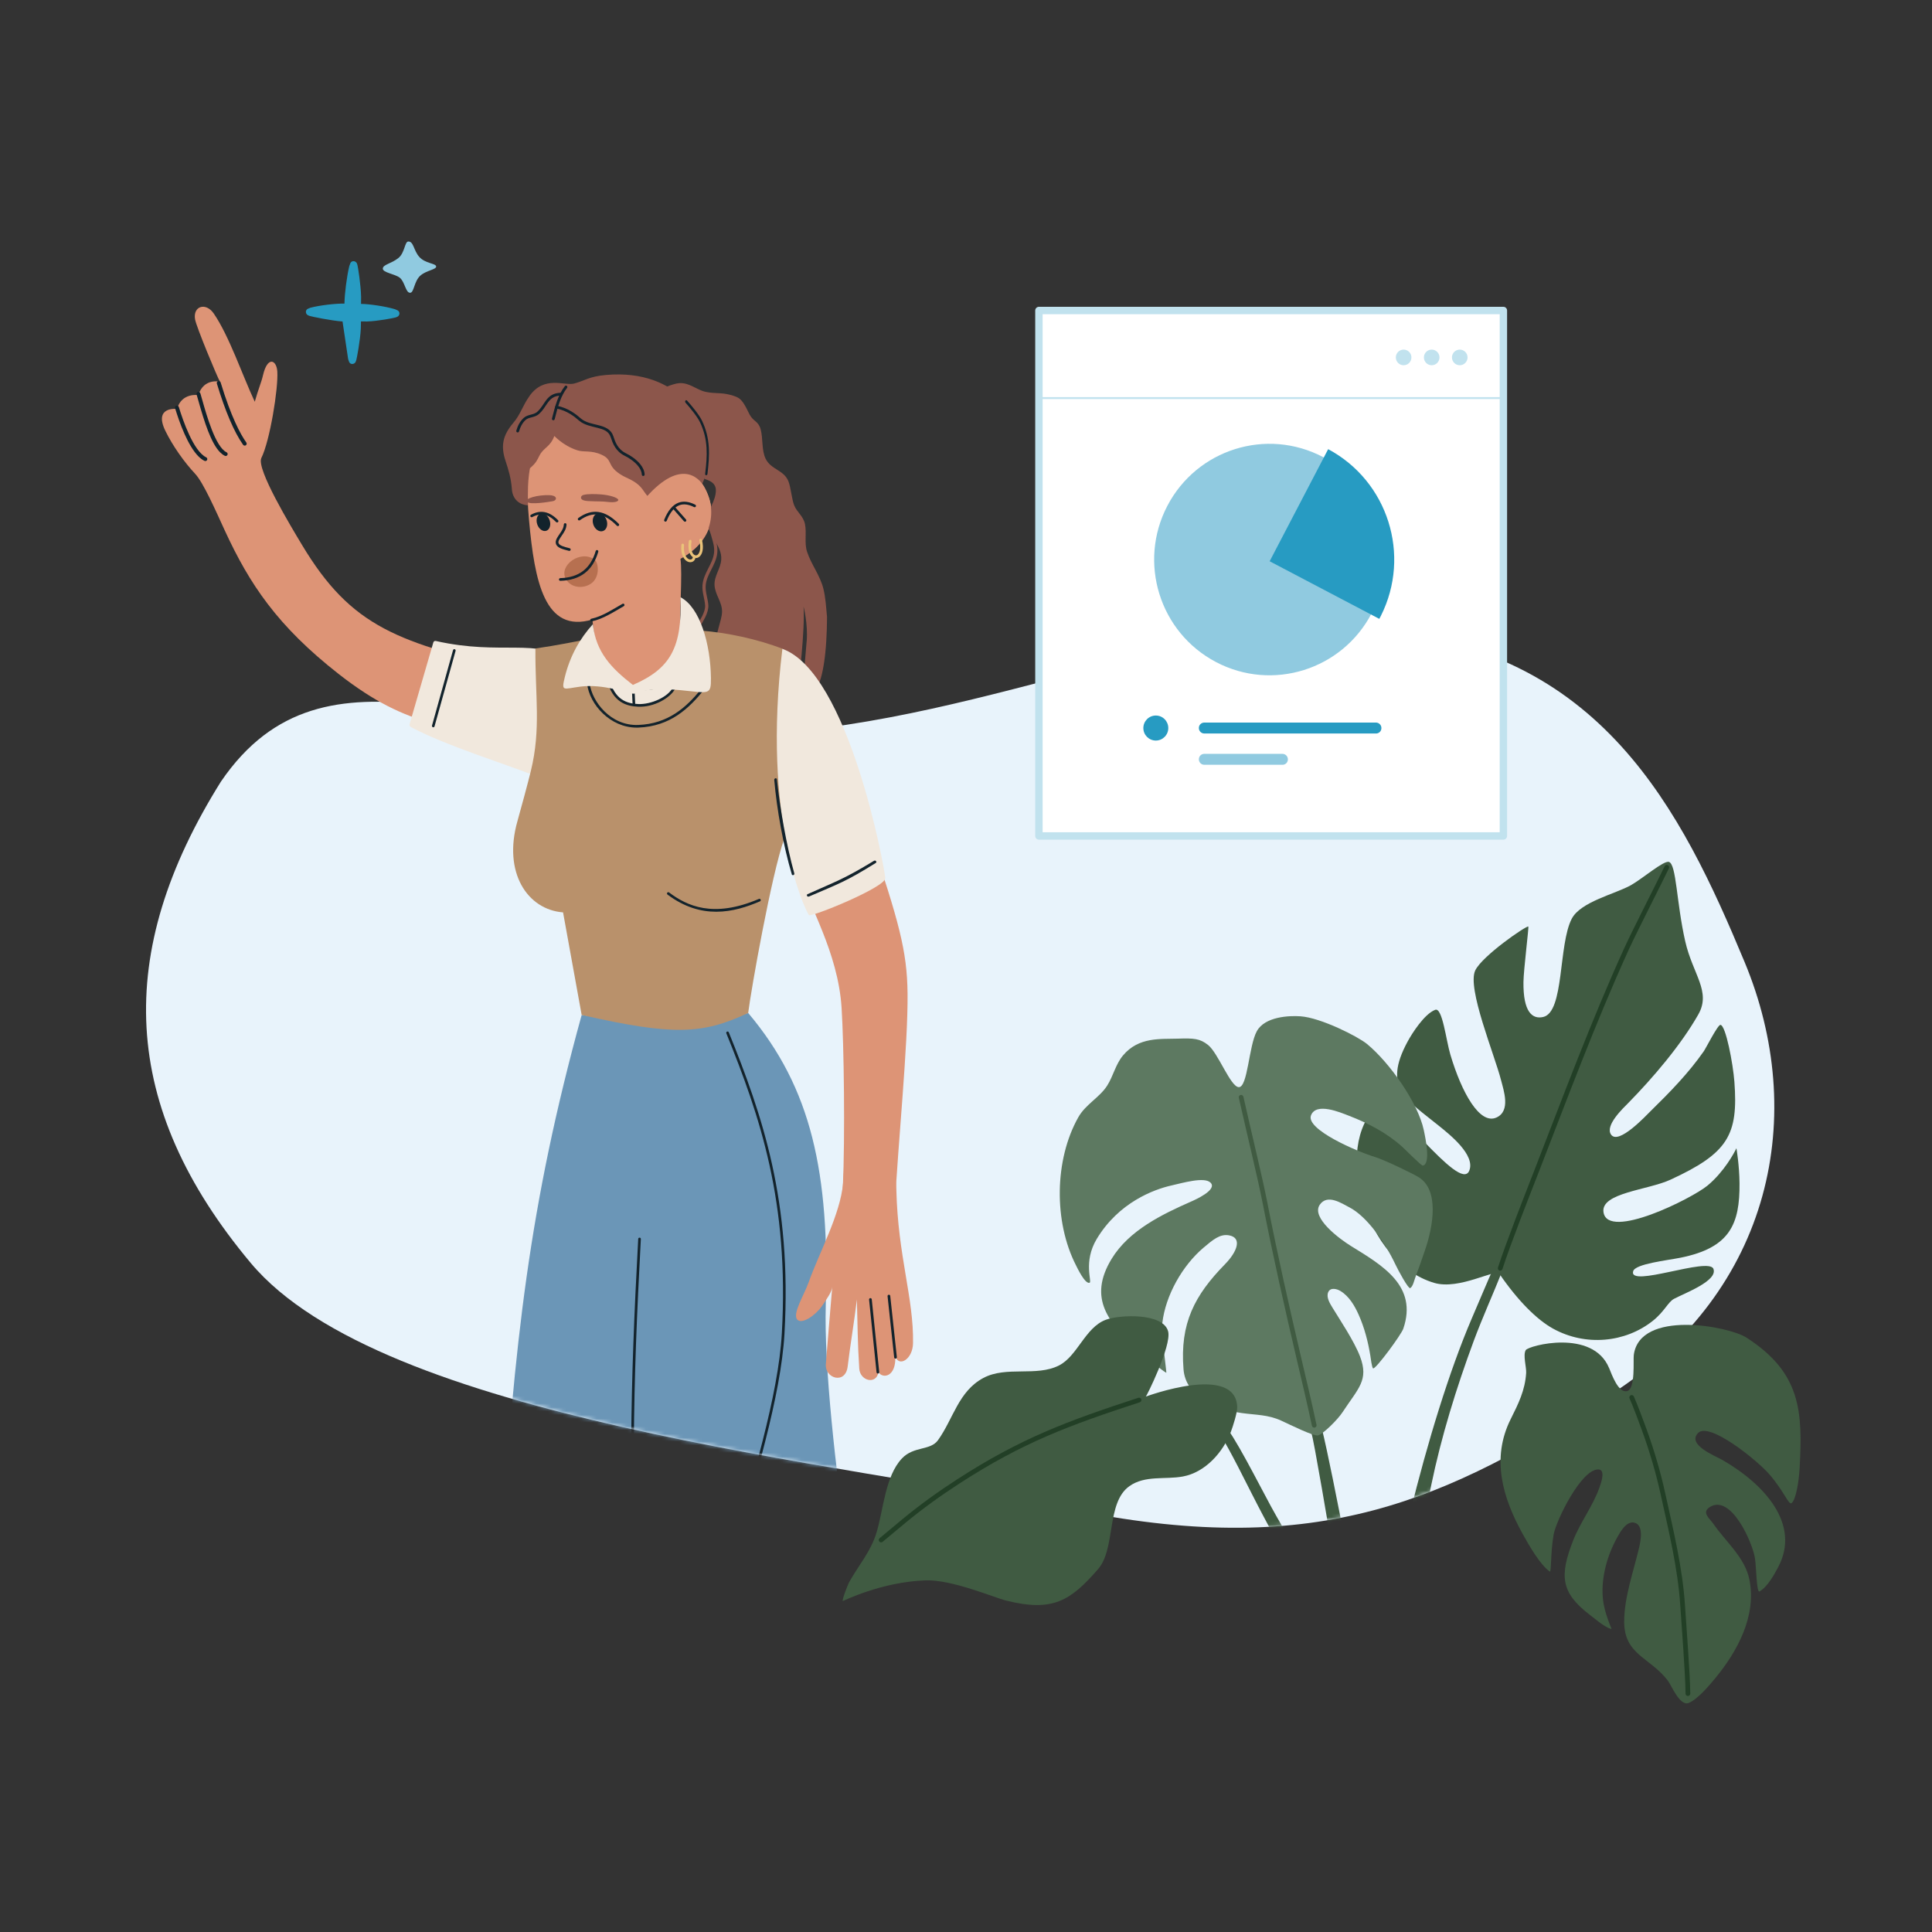 <svg width="510" height="510" viewBox="0 0 510 510" fill="none" xmlns="http://www.w3.org/2000/svg">
<rect x="0" y="0" width="510" height="510" fill="#333333" stroke="none"/>
<path d="M425.057 368.187C381.901 396.025 348.283 411.49 284.623 398.806C220.958 385.886 100.74 374.704 66.178 333.384C31.611 292.065 30.043 251.51 58.325 206.314C86.082 165.627 130.263 196.822 186.68 194.348C255.761 193.772 302.468 163.781 362.667 166.586C422.559 170.642 443.942 214.082 460.55 253.999C477.158 293.916 468.223 340.586 425.062 368.187H425.057Z" fill="#E8F3FB"/>
<g clip-path="url(#clip0_668_128239)">
<path d="M274.25 81.967H396.857V220.67H274.25V81.967Z" fill="white"/>
<path d="M396.857 221.65H274.25C273.711 221.65 273.273 221.211 273.273 220.67V81.967C273.273 81.426 273.711 80.987 274.25 80.987H396.857C397.396 80.987 397.833 81.426 397.833 81.967V220.67C397.833 221.211 397.396 221.65 396.857 221.65ZM275.226 219.691H395.881V82.946H275.226V219.691Z" fill="#C1E2EE"/>
<path d="M305.108 195.487C306.928 195.487 308.4 194.01 308.4 192.184C308.4 190.359 306.928 188.882 305.108 188.882C303.288 188.882 301.816 190.359 301.816 192.184C301.816 194.01 303.288 195.487 305.108 195.487Z" fill="#279BC2"/>
<path d="M363.216 190.739C364.012 190.739 364.657 191.386 364.657 192.185C364.657 192.984 364.075 193.564 363.333 193.627H317.91C317.113 193.627 316.469 192.984 316.469 192.185C316.469 191.386 317.051 190.806 317.792 190.743H363.216V190.739Z" fill="#279BC2"/>
<path d="M338.53 198.998C339.327 198.998 339.971 199.644 339.971 200.443C339.971 201.242 339.389 201.822 338.647 201.885H317.91C317.113 201.889 316.469 201.242 316.469 200.443C316.469 199.644 317.051 199.064 317.792 199.001H338.53V198.998Z" fill="#90CAE0"/>
<path d="M320.996 174.77C335.892 182.598 354.291 176.827 362.089 161.881C369.89 146.935 364.139 128.474 349.242 120.647C334.346 112.819 315.947 118.59 308.149 133.536C300.348 148.482 306.099 166.943 320.996 174.766V174.77Z" fill="#90CAE0"/>
<path d="M350.603 118.57C366.39 127.009 372.555 146.555 364.527 162.551L364.277 163.033C364.223 163.146 364.16 163.256 364.102 163.366L335.156 148.157L350.599 118.57H350.603Z" fill="#279BC2"/>
<path fill-rule="evenodd" clip-rule="evenodd" d="M385.339 96.415C386.475 96.415 387.397 95.491 387.397 94.351C387.397 93.211 386.475 92.286 385.339 92.286C384.203 92.286 383.281 93.211 383.281 94.351C383.281 95.491 384.203 96.415 385.339 96.415Z" fill="#C1E2EE"/>
<path fill-rule="evenodd" clip-rule="evenodd" d="M377.933 96.415C379.069 96.415 379.991 95.491 379.991 94.351C379.991 93.211 379.069 92.286 377.933 92.286C376.797 92.286 375.875 93.211 375.875 94.351C375.875 95.491 376.797 96.415 377.933 96.415Z" fill="#C1E2EE"/>
<path fill-rule="evenodd" clip-rule="evenodd" d="M370.523 96.415C371.659 96.415 372.58 95.491 372.58 94.351C372.58 93.211 371.659 92.286 370.523 92.286C369.386 92.286 368.465 93.211 368.465 94.351C368.465 95.491 369.386 96.415 370.523 96.415Z" fill="#C1E2EE"/>
<path d="M396.775 104.831V105.34H273.84V104.831" fill="#C1E2EE"/>
</g>
<mask id="mask0_668_128239" style="mask-type:luminance" maskUnits="userSpaceOnUse" x="34" y="60" width="435" height="344">
<path d="M425.054 368.187C381.897 396.024 348.28 411.49 284.62 398.806C220.955 385.886 100.736 374.703 66.174 333.384C31.608 292.064 30.04 251.51 58.321 206.314C72.304 185.819 9.862 108.11 46.799 77.897C83.184 48.138 218.844 65.728 246.837 64.501C315.919 63.925 302.465 163.785 362.664 166.59C422.556 170.647 443.938 214.086 460.546 254.003C477.154 293.92 468.22 340.59 425.059 368.191H425.054V368.187Z" fill="white"/>
</mask>
<g mask="url(#mask0_668_128239)">
<path fill-rule="evenodd" clip-rule="evenodd" d="M153.546 267.929C139.63 318.391 135.79 354.573 132.14 410.559C131.385 422.129 106.569 538.234 106.938 595.902C106.942 596.771 156.436 593.395 156.611 591.723C160.979 549.506 162.901 508.744 163.08 452.875C163.099 447.733 165.947 440.262 168.973 433.188C174.182 486.096 176.028 540.269 175.901 595.666C175.901 597.045 225.857 593.956 226.254 590.585C231.444 546.541 234.825 505.424 230.773 457.092C230.348 452.011 217.017 377.013 217.985 344.467C219.024 309.613 214.245 287.229 197.505 267.405C181.511 271.731 179.358 271.244 153.546 267.929Z" fill="#6B96B7"/>
<path fill-rule="evenodd" clip-rule="evenodd" d="M156.365 163.54C143.808 167.256 141.112 153.567 139.648 137.261C138.302 122.287 139.931 115.675 150.235 113.687C153.333 113.088 162.012 119.486 164.893 122.452C167.297 124.936 169.705 125.332 169.894 128.359C177.001 117.772 182.833 123.67 185.817 128.581C189.798 135.131 187.999 143.088 179.603 147.385C180.245 151.276 179.234 163.431 179.603 167.865C180.618 180.261 171.292 180.667 160.728 183.586C157.295 179.652 158.032 174.439 156.705 166.416L156.369 163.535L156.365 163.54Z" fill="#DD9476"/>
<path fill-rule="evenodd" clip-rule="evenodd" d="M160.128 137.308C160.553 138.573 160.118 139.867 159.15 140.188C158.182 140.51 157.054 139.745 156.624 138.474C156.199 137.209 156.633 135.915 157.601 135.594C158.565 135.273 159.698 136.038 160.128 137.308Z" fill="#13232C"/>
<path fill-rule="evenodd" clip-rule="evenodd" d="M145.085 137.313C145.501 138.555 145.113 139.811 144.211 140.113C143.309 140.415 142.237 139.65 141.817 138.408C141.397 137.166 141.789 135.91 142.691 135.608C143.593 135.306 144.665 136.071 145.085 137.313Z" fill="#13232C"/>
<path d="M150.281 145.421C150.252 145.421 150.219 145.421 150.191 145.411L149.941 145.345C148.529 144.981 147.197 144.632 146.801 143.692C146.597 143.215 146.678 142.653 147.041 142.021C147.277 141.605 147.523 141.246 147.764 140.897C148.312 140.099 148.784 139.404 148.836 138.441C148.845 138.248 149.015 138.092 149.209 138.106C149.402 138.115 149.554 138.285 149.544 138.479C149.483 139.641 148.935 140.443 148.349 141.298C148.123 141.633 147.882 141.983 147.66 142.37C147.41 142.804 147.344 143.149 147.457 143.414C147.721 144.032 148.996 144.363 150.125 144.656L150.375 144.722C150.569 144.774 150.677 144.967 150.63 145.156C150.592 145.317 150.446 145.421 150.29 145.421H150.281Z" fill="#13232C"/>
<path fill-rule="evenodd" clip-rule="evenodd" d="M149.352 152.806C150.678 155.238 153.937 155.483 156.01 154.062C158.395 152.433 158.069 148.603 156.964 147.758C153.328 144.972 147.406 149.245 149.352 152.806Z" fill="#B77050"/>
<path d="M147.909 153.321C147.72 153.321 147.56 153.17 147.555 152.976C147.55 152.783 147.706 152.617 147.9 152.613C152.83 152.457 155.885 150.114 157.25 145.454C157.306 145.265 157.5 145.156 157.689 145.213C157.878 145.269 157.986 145.463 157.93 145.652C156.47 150.643 153.198 153.156 147.923 153.321H147.914H147.909Z" fill="#13232C"/>
<path d="M163.092 138.88C163.002 138.88 162.912 138.847 162.842 138.777C159.456 135.362 156.448 134.914 153.09 137.313C152.93 137.426 152.708 137.393 152.594 137.232C152.481 137.072 152.514 136.85 152.675 136.737C156.32 134.13 159.711 134.621 163.342 138.281C163.484 138.418 163.479 138.644 163.342 138.781C163.271 138.852 163.182 138.885 163.092 138.885V138.88Z" fill="#13232C"/>
<path d="M146.8 137.809C144.769 135.702 142.71 135.273 140.514 136.496C140.344 136.59 140.127 136.529 140.033 136.359C139.938 136.189 140 135.972 140.17 135.877C142.653 134.494 145.057 134.98 147.31 137.317C147.447 137.459 147.442 137.681 147.3 137.818C147.229 137.884 147.144 137.917 147.055 137.917C146.96 137.917 146.87 137.879 146.8 137.809Z" fill="#13232C"/>
<path d="M164.684 160.003C162.105 161.476 159.111 163.445 156.226 164.017C155.962 164.069 155.844 163.918 155.834 163.715C155.825 163.512 155.834 163.384 156.151 163.318C158.913 162.747 161.817 160.82 164.315 159.398C164.457 159.313 164.698 159.342 164.792 159.512C164.887 159.682 164.854 159.828 164.731 159.965C164.717 159.984 164.698 159.993 164.684 160.003Z" fill="#13232C"/>
<path fill-rule="evenodd" clip-rule="evenodd" d="M212.938 169.254C212.021 180.922 211.8 180.672 211.8 180.672C211.8 180.672 211.644 185.814 214.529 183.165C217.414 180.516 218.269 171.468 218.316 162.883C218.316 162.765 218.293 162.647 218.283 162.529C218.061 160.168 217.929 157.745 217.362 155.441C216.484 151.876 214.165 149.066 213.046 145.652C212.272 143.291 212.985 140.769 212.494 138.356C212.05 136.189 210.378 135.254 209.627 133.355C209.023 131.82 208.749 128.633 208.135 127.079C206.931 124.024 203.559 124.01 202.133 121.148C200.99 118.853 201.463 115.746 200.783 113.295C200.192 111.151 198.842 111.25 197.911 109.489C197.222 108.181 196.674 106.793 195.65 105.645C194.913 104.824 193.798 104.507 192.75 104.229C190.228 103.558 188.826 103.974 186.323 103.449C183.759 102.906 182.054 100.947 179.259 101.145C177.464 101.268 173.975 102.93 172.336 103.586C174.088 104.266 175.018 104.786 176.218 105.47C181.332 108.403 185.218 113.55 186.479 119.392C186.814 120.95 185.851 125.696 185.96 126.362C185.997 126.602 188.92 126.895 188.972 129.332C189.038 132.382 186.536 134.71 186.715 137.761C186.932 141.52 190.62 143.947 190.389 147.711C190.243 150.091 188.505 152.013 188.618 154.44C188.736 156.999 190.705 159.002 190.601 161.585C190.507 163.865 188.774 167.643 189.161 169.31C189.194 169.452 209.632 181.295 210.402 181.309C210.888 181.319 212.546 165.608 212.116 160.111C212.116 160.111 213.311 164.621 212.947 169.249H212.938V169.254Z" fill="#8C564B"/>
<path fill-rule="evenodd" clip-rule="evenodd" d="M193.166 125.786C193.147 125.554 192.939 125.379 192.703 125.398C192.472 125.417 192.297 125.625 192.316 125.861C192.514 128.161 191.711 129.596 191.197 130.243C188.59 133.516 187.438 134.659 187.197 137.497C187.06 139.083 187.476 140.509 187.886 141.921C188.269 143.225 188.651 144.523 188.491 145.949C188.321 147.442 187.617 148.764 186.942 150.091C186.219 151.517 185.525 152.953 185.431 154.577C185.322 156.362 186.021 158.057 186.134 159.823C186.191 160.678 185.846 161.66 185.355 162.652C184.571 164.229 182.852 166.864 182.069 167.974C181.936 168.168 181.979 168.432 182.172 168.569C182.366 168.701 182.631 168.659 182.767 168.465C183.57 167.327 185.317 164.649 186.12 163.03C186.682 161.887 187.046 160.749 186.984 159.767C186.876 158.038 186.177 156.376 186.281 154.629C186.371 153.127 187.032 151.805 187.702 150.483C188.42 149.066 189.152 147.649 189.336 146.053C189.511 144.509 189.119 143.107 188.703 141.69C188.321 140.377 187.919 139.055 188.047 137.577C188.274 134.909 189.407 133.865 191.862 130.786C192.453 130.045 193.392 128.421 193.166 125.795V125.786Z" fill="#8C564B"/>
<path fill-rule="evenodd" clip-rule="evenodd" d="M139.776 104.526C143.7 99.034 149.036 101.905 151.548 101.249C154.325 100.521 155.468 99.374 159.973 98.982C179.645 97.277 186.545 111.604 187.319 118.504C188.386 128.033 176.307 141.803 176.987 136.245C177.346 133.317 172.232 131.65 172.128 131.641C170.678 131.485 170.111 129.336 168.553 128.005C166.725 126.446 165.309 126.267 163.538 125.068C160.214 122.824 161.777 121.403 158.839 120.053C156.03 118.763 154.202 119.472 152.327 118.844C148.422 117.531 146.354 115.009 146.316 115.104C145.291 117.979 143.483 118.145 142.434 120.213C141.731 121.606 141.466 122.239 139.908 123.589C139.875 123.618 139.44 126.102 139.384 128.453C139.313 131.372 139.388 133.407 139.355 133.407C137.306 133.256 135.318 131.995 135.12 129.105C134.917 126.182 134.142 123.769 133.438 121.634C132.14 117.687 132.697 114.924 135.516 111.609C137.429 109.361 137.91 107.156 139.79 104.526H139.776Z" fill="#8C564B"/>
<path fill-rule="evenodd" clip-rule="evenodd" d="M181.359 105.735C181.227 105.589 181.033 105.612 180.925 105.768C180.816 105.924 180.849 106.169 180.977 106.316C182.223 107.714 184.093 110.004 184.802 111.496C186.974 116.077 186.728 120.308 186.148 125.03C186.119 125.252 186.185 125.417 186.379 125.446C186.577 125.474 186.724 125.337 186.752 125.115C187.333 120.152 187.593 115.77 185.274 110.981C184.542 109.466 182.629 107.156 181.354 105.73L181.359 105.735Z" fill="#13232C"/>
<path fill-rule="evenodd" clip-rule="evenodd" d="M136.294 113.687C136.242 113.885 136.355 114.088 136.554 114.14C136.752 114.192 136.955 114.079 137.007 113.881C137.309 112.771 137.876 111.652 138.735 110.868C139.184 110.457 139.765 110.32 140.341 110.164C141.03 109.98 141.724 109.782 142.286 109.281C143.212 108.455 143.788 107.487 144.383 106.613C145.195 105.433 146.05 104.446 148.142 104.422C148.345 104.417 148.505 104.252 148.505 104.049C148.501 103.841 148.335 103.681 148.132 103.681C146.107 103.704 145.072 104.502 144.237 105.56C143.476 106.528 142.905 107.742 141.795 108.729C141.318 109.149 140.728 109.295 140.147 109.451C139.453 109.635 138.773 109.829 138.235 110.325C137.276 111.208 136.629 112.45 136.294 113.692V113.687Z" fill="#13232C"/>
<path fill-rule="evenodd" clip-rule="evenodd" d="M146.967 107.105C146.769 107.067 146.575 107.199 146.538 107.402C146.5 107.6 146.632 107.794 146.83 107.832C149.739 108.375 151.737 110.061 152.837 111.015C154.202 112.2 156.091 112.521 157.791 112.955C159.311 113.343 160.676 113.815 161.191 115.35C161.734 116.983 162.447 119.104 164.931 120.332C166.144 120.931 167.509 121.866 168.42 122.985C168.997 123.694 169.393 124.473 169.422 125.295C169.431 125.498 169.601 125.658 169.804 125.649C170.012 125.644 170.168 125.469 170.163 125.266C170.13 124.293 169.681 123.358 168.997 122.518C168.019 121.318 166.565 120.313 165.261 119.67C163.004 118.556 162.39 116.606 161.894 115.118C161.295 113.324 159.755 112.696 157.98 112.242C156.388 111.836 154.603 111.572 153.324 110.462C152.162 109.452 150.046 107.685 146.972 107.109H146.967V107.105Z" fill="#13232C"/>
<path fill-rule="evenodd" clip-rule="evenodd" d="M145.975 110.93C146.173 110.977 146.376 110.859 146.423 110.66C147.255 107.322 148.029 104.498 149.691 102.392C149.819 102.231 149.79 102 149.63 101.872C149.469 101.745 149.238 101.773 149.11 101.934C147.392 104.111 146.565 107.024 145.706 110.481C145.658 110.679 145.777 110.882 145.975 110.93Z" fill="#13232C"/>
<path fill-rule="evenodd" clip-rule="evenodd" d="M169.879 132.066C179.158 121.035 184.343 125.639 186.001 128.676C189.674 135.405 187.616 143.428 179.219 147.725L169.879 132.066Z" fill="#DD9476"/>
<path d="M175.66 137.7C175.618 137.7 175.57 137.695 175.528 137.676C175.344 137.605 175.259 137.398 175.33 137.218C176.298 134.8 177.563 133.28 179.093 132.704C180.387 132.217 181.879 132.392 183.527 133.223C183.702 133.313 183.773 133.525 183.683 133.7C183.593 133.875 183.381 133.946 183.206 133.856C181.742 133.119 180.444 132.954 179.343 133.37C178.007 133.875 176.878 135.258 175.991 137.483C175.934 137.62 175.802 137.705 175.66 137.705V137.7Z" fill="#13232C"/>
<path d="M180.819 137.723C180.725 137.723 180.625 137.686 180.555 137.605L177.622 134.267C177.495 134.12 177.509 133.894 177.655 133.766C177.802 133.639 178.028 133.653 178.156 133.799L181.088 137.138C181.216 137.284 181.202 137.511 181.055 137.638C180.989 137.7 180.909 137.728 180.824 137.728H180.819V137.723Z" fill="#13232C"/>
<path d="M182.234 148.414C181.894 148.414 181.535 148.296 181.209 148.07C180.723 147.73 179.618 146.639 179.863 143.829C179.877 143.635 180.052 143.489 180.246 143.508C180.439 143.522 180.586 143.697 180.567 143.89C180.345 146.403 181.308 147.281 181.61 147.489C181.927 147.706 182.267 147.767 182.522 147.645C182.73 147.545 182.857 147.342 182.89 147.059C182.744 146.96 182.602 146.842 182.479 146.695C182.012 146.148 181.521 145.029 181.837 142.809C181.865 142.615 182.045 142.479 182.239 142.507C182.432 142.535 182.569 142.715 182.541 142.908C182.243 144.972 182.711 145.879 183.018 146.233C183.225 146.474 183.466 146.606 183.726 146.606H183.731C183.934 146.606 184.151 146.478 184.335 146.247C184.6 145.921 185.147 144.915 184.614 142.649C184.571 142.46 184.689 142.271 184.878 142.224C185.067 142.181 185.256 142.299 185.303 142.488C185.889 144.962 185.294 146.185 184.888 146.691C184.567 147.092 184.137 147.314 183.717 147.314C183.665 147.314 183.617 147.314 183.565 147.305C183.466 147.753 183.207 148.103 182.824 148.282C182.64 148.367 182.442 148.41 182.234 148.41V148.414Z" fill="#EAC379"/>
<path fill-rule="evenodd" clip-rule="evenodd" d="M153.978 130.659C153.298 130.862 153.02 131.703 154.002 132.057C155.192 132.486 158.077 132.213 160.382 132.496C162.573 132.765 163.276 132.274 163.21 131.943C163.092 131.353 160.868 130.668 158.592 130.508C157.251 130.413 155.116 130.324 153.978 130.659Z" fill="#8C564B"/>
<path fill-rule="evenodd" clip-rule="evenodd" d="M139.174 132.515C140.024 133.285 144.822 132.501 145.865 132.312C146.597 132.18 146.89 131.75 146.692 131.33C146.498 130.928 145.766 130.744 145.067 130.711C142.054 130.574 138.168 131.604 139.174 132.52V132.515Z" fill="#8C564B"/>
<path fill-rule="evenodd" clip-rule="evenodd" d="M58.028 100.682C57.358 99.525 51.833 86.313 51.488 84.282C50.898 80.797 54.326 79.711 56.423 82.757C60.507 88.697 64.025 99.166 67.255 106.051C68.176 102.736 68.974 101.003 69.413 99.105C70.608 93.911 72.998 94.983 73.201 98.043C73.498 102.524 71.246 116.37 68.993 120.898C67.581 123.741 76.818 139.003 79.68 143.777C92.831 165.712 105.09 169.702 137.546 177.159C137.546 177.159 138.811 176.158 138.755 176.266C139.765 190.178 139.973 183.42 140.88 197.587C118.326 190.976 108.57 192.907 89.455 177.961C73.196 165.249 65.829 154.128 59.308 139.971C56.961 134.871 53.698 127.401 51.512 125.068C48.622 121.989 45.552 117.645 43.644 113.716C40.466 107.171 46.742 107.945 46.742 107.945C47.937 103.582 52.357 104.295 52.357 104.295C53.835 99.606 58.137 100.857 58.038 100.687H58.028V100.682Z" fill="#DD9476"/>
<path fill-rule="evenodd" clip-rule="evenodd" d="M141.635 204.958C159.163 212.018 161.874 181.919 150.933 174.51C141.616 168.201 132.511 173.14 115.039 169.202C114.756 169.136 114.468 169.306 114.387 169.584L108.13 191.127C108.045 191.443 108.182 191.779 108.47 191.93C117.844 196.907 133.423 201.643 141.639 204.954L141.635 204.958Z" fill="#F1E8DD"/>
<path d="M114.32 191.991C114.132 191.944 113.985 191.75 114.032 191.561L119.59 171.629C119.633 171.44 119.822 171.327 120.011 171.374C120.2 171.416 120.313 171.605 120.266 171.794L114.708 191.727C114.665 191.901 114.495 192.015 114.32 191.986V191.991Z" fill="#13232C"/>
<path d="M58.137 119.439C55.7 117.016 53.911 111.26 52.404 105.905C52.211 105.206 52.041 104.602 51.894 104.125C51.809 103.851 51.965 103.563 52.239 103.478C52.513 103.393 52.801 103.549 52.886 103.823C53.032 104.299 53.207 104.913 53.405 105.622C54.539 109.64 56.895 117.999 59.799 119.387C60.059 119.51 60.168 119.817 60.045 120.076C59.922 120.336 59.615 120.445 59.355 120.322C58.93 120.119 58.529 119.817 58.142 119.434H58.137V119.439Z" fill="#13232C"/>
<path d="M64.235 117.489C64.235 117.489 64.197 117.446 64.178 117.423C61.831 114.108 59.498 108.668 57.246 101.24C57.161 100.966 57.317 100.678 57.591 100.593C57.864 100.508 58.153 100.663 58.237 100.937C61.005 110.051 63.456 114.603 65.023 116.818C65.189 117.05 65.132 117.375 64.901 117.541C64.693 117.687 64.409 117.659 64.235 117.484V117.489Z" fill="#13232C"/>
<path d="M52.41 120.497C49.563 117.668 47.362 111.524 46.215 107.742C46.13 107.468 46.285 107.18 46.559 107.095C46.833 107.01 47.121 107.166 47.206 107.44C48.255 110.896 51.06 119.104 54.431 120.723C54.686 120.846 54.795 121.153 54.672 121.413C54.549 121.668 54.242 121.776 53.983 121.654C53.435 121.394 52.911 120.992 52.406 120.492H52.41V120.497Z" fill="#13232C"/>
<path fill-rule="evenodd" clip-rule="evenodd" d="M179.643 180.308C177.159 180.946 170.194 183.236 164.655 181.838C162.643 181.333 160.934 179.888 159.531 178.334C160.14 182.372 162.908 186.098 167.181 186.424C174.383 186.976 178.397 182.438 179.648 180.313L179.643 180.308Z" fill="#F1E8DD"/>
<path d="M167.343 186.391C167.159 186.391 167.003 186.249 166.994 186.06L166.829 182.509C166.819 182.32 166.965 182.155 167.159 182.145C167.353 182.136 167.513 182.282 167.523 182.476L167.688 186.027C167.697 186.216 167.551 186.381 167.357 186.391H167.339H167.343Z" fill="#13232C"/>
<path fill-rule="evenodd" clip-rule="evenodd" d="M185.169 166.477C181.566 172.866 180.631 184.44 170.355 185.961C166.785 186.49 162.469 185.815 160.92 179.865C160.269 177.366 156.628 172.111 155.844 168.654C150.442 169.57 147.561 170.293 141.337 171.18C141.238 183.704 142.863 192.326 140.128 203.542C139.434 206.403 137.432 213.794 136.592 216.759C132.729 230.35 139.222 240.12 148.633 240.847L153.544 267.925C177.708 273.402 185.358 273.091 197.503 267.4C198.259 261.28 203.647 230.855 207.033 221.359C215.892 196.52 205.149 194.9 206.688 171.313C199.784 168.621 191.69 166.973 185.174 166.482H185.169V166.477Z" fill="#B9916B"/>
<path d="M168.058 192.072C161.135 192.072 155.634 186.046 154.968 180.46C154.958 180.384 154.972 180.313 155.01 180.247C156.304 177.957 158.552 178.273 160.582 178.882C160.7 178.92 160.79 179.015 160.819 179.133C162.254 184.818 165.512 185.72 168.511 185.852C171.765 185.994 176.501 184.025 177.724 181.272C177.785 181.14 177.918 181.059 178.059 181.064L185.681 181.409C185.813 181.413 185.931 181.494 185.983 181.612C186.035 181.735 186.016 181.871 185.936 181.975C181.87 187.023 176.95 191.736 168.52 192.067C168.365 192.076 168.209 192.076 168.053 192.076L168.058 192.072ZM178.253 181.772C176.983 184.218 172.657 186.735 168.478 186.551C165.446 186.419 161.777 185.489 160.19 179.501C158.179 178.92 156.635 178.896 155.671 180.497C156.295 185.163 161.173 191.661 168.492 191.368C176.345 191.066 181.077 186.787 184.954 182.075L178.253 181.772Z" fill="#13232C"/>
<path d="M189.074 240.678C185.032 240.678 180.683 239.502 176.206 236.144C176.05 236.031 176.022 235.814 176.135 235.658C176.249 235.502 176.466 235.474 176.622 235.587C181.301 239.1 188.229 242.467 200.337 237.292C200.516 237.216 200.719 237.296 200.795 237.476C200.87 237.655 200.795 237.858 200.611 237.934C197.258 239.369 193.334 240.678 189.07 240.678H189.074Z" fill="#13232C"/>
<path fill-rule="evenodd" clip-rule="evenodd" d="M179.64 157.66C180.089 171.043 176.916 176.53 167.065 180.804C161.427 176.422 157.295 172.181 156.506 164.772C153.045 168.574 150.49 173.154 149.125 178.622C148.091 182.769 148.663 181.819 153.314 181.239C159.273 180.492 165.719 182.972 167.032 183.113C168.411 183.264 169.969 181.248 179.806 182.202C187.068 182.905 187.739 183.637 187.673 178.967C187.55 170 184.797 160.352 179.64 157.656V157.66Z" fill="#F1E8DD"/>
<path fill-rule="evenodd" clip-rule="evenodd" d="M236.239 318.216C235.998 322.971 231.89 321.781 228.268 321.238C224.646 320.695 222.28 318.06 222.488 313.465C223.102 299.856 222.776 275.891 222.162 266.102C221.222 251.184 213.317 238.878 210.871 230.203L227.512 219.625L229.774 220.867C237.193 243.147 239.464 250.839 239.573 262.3C239.705 276.051 237.061 301.712 236.234 318.211L236.239 318.216Z" fill="#DD9476"/>
<path fill-rule="evenodd" clip-rule="evenodd" d="M213.542 241.556C214.052 242.226 233.839 234.194 233.692 231.8C233.536 229.24 224.134 177.612 206.53 171.275C201.08 215.961 212.442 240.115 213.542 241.556Z" fill="#F1E8DD"/>
<path d="M213.344 236.692C213.25 236.687 213.207 236.659 213.08 236.559C212.952 236.456 212.99 236.12 213.104 236.068C220.706 232.654 222.657 232.121 230.694 227.242C230.845 227.153 231.067 227.124 231.213 227.266C231.36 227.408 231.36 227.686 231.213 227.781C223.176 232.786 221.377 233.282 213.647 236.621C213.59 236.644 213.448 236.687 213.354 236.687H213.349L213.344 236.692Z" fill="#13232C"/>
<path d="M204.628 205.468C204.722 205.402 205.048 205.497 205.058 205.596C205.879 213.26 207.589 223.106 209.671 230.539C209.709 230.676 209.657 230.879 209.515 230.973C209.374 231.067 209.081 231.016 209.039 230.874C206.81 223.436 205.048 213.638 204.387 205.917C204.382 205.865 204.373 205.747 204.415 205.667C204.458 205.582 204.534 205.534 204.628 205.468Z" fill="#13232C"/>
<path d="M157.519 597.304C157.519 597.304 157.505 597.299 157.495 597.299C157.306 597.252 157.193 597.068 157.235 596.879C169.135 546.021 176.049 504.371 178.382 469.558C179.369 454.801 185.512 434.411 192.019 412.826C198.63 390.891 205.464 368.21 206.384 352.018C208.368 317.177 200.585 294.652 191.736 272.769C191.665 272.59 191.75 272.387 191.93 272.316C192.109 272.245 192.312 272.33 192.383 272.51C201.265 294.463 209.071 317.073 207.083 352.06C206.158 368.338 199.31 391.056 192.69 413.029C186.197 434.576 180.063 454.929 179.08 469.606C176.748 504.46 169.825 546.143 157.92 597.039C157.878 597.219 157.708 597.332 157.528 597.304H157.519Z" fill="#13232C"/>
<path d="M168.727 432.655C168.542 432.655 168.391 432.518 168.377 432.334C165.681 395.642 166.37 365.944 168.472 327.038C168.481 326.844 168.646 326.698 168.84 326.707C169.033 326.716 169.18 326.882 169.17 327.075C167.074 365.953 166.384 395.628 169.076 432.282C169.09 432.475 168.948 432.641 168.755 432.655H168.727Z" fill="#13232C"/>
<path fill-rule="evenodd" clip-rule="evenodd" d="M396.324 336.08C396.447 335.768 394.138 334.999 393.958 335.376C393.443 336.448 389.718 345.232 388.513 348.037C376.698 375.591 365.204 424.093 363.344 449.144C362.909 454.995 360.988 447.312 362.522 447.671C363.316 447.855 366.201 448.469 366.862 448.025C367.551 447.562 367.627 447.728 367.924 443.09C368.345 436.536 368.704 436.177 377.799 392.1C380.448 379.27 384.452 366.331 389.014 354.01C391.21 348.079 394.388 340.991 396.324 336.09V336.08Z" fill="#405B42"/>
<path fill-rule="evenodd" clip-rule="evenodd" d="M346.169 378.344C346.419 378.609 347.633 385.466 348.95 392.955C351.439 407.098 353.658 421.203 355.741 435.45C356.383 439.828 358.508 447.709 359.221 448.162C359.986 448.649 363.183 448.356 364.047 448.049C364.855 447.761 361.115 439.87 360.406 435.63C359.471 430.029 351.883 388.927 348.894 376.923C348.827 376.654 346.164 378.349 346.164 378.349L346.169 378.344Z" fill="#405B42"/>
<path fill-rule="evenodd" clip-rule="evenodd" d="M335.507 397.658C332.475 392.114 325.373 377.971 323.069 376.144C322.861 375.979 321.118 377.494 321.388 377.811C322.771 379.473 324.783 383.071 330.553 394.528C338.147 409.601 347.261 423.612 350.661 440.191C353.961 456.285 356.861 448.602 357.309 448.729C358.074 448.946 360.011 447.78 360.492 447.596C361.394 447.246 355.756 443.398 354.689 438.265C351.544 423.196 342.845 411.069 335.507 397.658Z" fill="#405B42"/>
<path fill-rule="evenodd" clip-rule="evenodd" d="M383.82 411.645C387.475 406.489 396.164 393.262 398.666 391.713C398.893 391.571 400.447 393.281 400.144 393.564C398.581 395.056 396.164 398.395 389.104 409.11C379.815 423.205 375.787 427.701 370.451 443.761C367.929 451.355 360.506 447.1 360.048 447.175C359.259 447.303 356.213 447.468 355.76 447.227C354.905 446.774 362.782 448.875 362.782 448.875C367.651 434.27 374.984 424.117 383.824 411.645H383.82Z" fill="#405B42"/>
<path fill-rule="evenodd" clip-rule="evenodd" d="M448.318 267.778C451.761 261.719 446.84 257.205 444.852 248.459C442.52 238.188 442.548 228.14 440.555 227.521C439.186 227.091 433.566 231.95 430.535 233.66C426.374 236.002 417.251 238.018 414.904 242.523C411.339 249.366 412.968 267.173 407.367 268.458C404.51 269.114 402.064 267.188 402.154 259.231C402.192 255.968 403.627 244.681 403.434 244.582C402.91 244.318 391.26 252.322 389.428 256.171C387.203 260.846 394.49 278.29 396.261 285.212C396.931 287.847 398.858 293.287 395.005 295.006C390.613 296.966 385.867 288.48 382.864 278.408C381.707 274.526 380.758 265.837 378.85 266.569C375.974 267.679 372.72 272.821 371.554 274.984C364.948 287.224 371.252 290.208 380.007 297.325C382.566 299.403 389.565 304.885 387.841 309.05C385.315 315.142 367.068 288.678 363.621 291.819C351.688 302.694 360.325 333.256 378.59 338.649C385.234 340.613 394.83 334.833 395.788 336.231C400.695 343.4 405.743 348.4 409.974 350.728C418.559 355.46 429.042 354.44 436.305 348.66C439.375 346.219 440.319 343.697 441.892 342.861C444.805 341.317 453.532 338.092 452.295 334.933C451.043 331.736 429.807 340.07 431.115 335.565C431.677 333.62 440.026 332.723 443.582 332.01C456.691 329.389 459.283 323.122 459.189 312.337C459.146 307.629 458.382 303.081 458.372 303.1C457.834 304.271 455.147 309.305 450.736 312.965C446.661 316.351 424.382 327.528 423.281 319.973C422.535 314.873 434.983 314.16 440.928 311.425C456.2 304.399 458.877 299.582 457.838 285.59C457.489 280.882 455.572 270.64 454.15 270.54C453.452 270.493 450.321 276.698 449.768 277.491C445.74 283.281 440.768 288.362 435.748 293.278C434.506 294.491 427.309 302.264 425.307 299.54C423.546 297.141 428.499 292.513 429.859 291.125C436.319 284.537 443.691 275.924 448.323 267.778H448.318Z" fill="#405B42"/>
<path fill-rule="evenodd" clip-rule="evenodd" d="M439.42 228.674C438.4 230.912 430.977 245.414 428.762 250.283C419.96 269.639 412.527 289.666 404.82 309.476C402.379 315.747 397.482 328.19 395.428 334.603C395.324 334.928 395.503 335.283 395.829 335.387C396.155 335.49 396.509 335.311 396.613 334.985C398.663 328.591 403.545 316.186 405.982 309.929C413.679 290.138 421.103 270.135 429.895 250.802C432.11 245.933 439.533 231.436 440.553 229.198C440.695 228.886 440.553 228.518 440.247 228.372C439.935 228.23 439.567 228.372 439.42 228.678V228.674Z" fill="#223F26"/>
<path fill-rule="evenodd" clip-rule="evenodd" d="M318.874 275.834C316.758 274.148 315.152 274.035 310.926 274.176C306.407 274.332 300.58 273.648 296.429 278.634C294.469 280.986 293.902 283.999 292.273 286.568C290.252 289.741 286.578 291.488 284.633 294.95C278.324 306.179 278.154 322.475 284.005 333.955C284.364 334.663 286.413 339.022 287.622 338.616C288.349 338.37 285.875 333.091 289.516 327.042C295.324 317.394 304.603 313.985 309.16 312.951C312.31 312.233 317.868 310.608 319.516 312.157C321.537 314.06 315.37 316.766 314.43 317.177C306.69 320.586 298.02 324.794 293.449 332.293C287.084 342.738 292.571 349.345 300.915 356.693C302.261 357.878 306.279 361.5 307.866 362.383C308.036 362.477 306.492 352.183 306.832 349.208C307.658 341.992 312.116 334.059 317.74 329.323C320.158 327.287 322.033 325.663 324.432 326.097C327.983 326.74 326.576 330.446 323.364 333.728C315.379 341.884 311.431 349.288 312.423 361.495C312.994 368.536 320.588 371.997 327.794 373.008C331.633 373.546 334.693 373.405 338.225 375.02C340.634 376.12 346.872 379.246 347.972 378.901C349.356 378.467 353.1 374.769 354.399 372.786C358.559 366.435 361.411 364.338 359.003 358.043C357.435 353.944 353.591 348.245 351.736 345.18C351.06 344.07 350.021 342.427 350.626 341.076C351.211 339.773 352.907 340.221 353.842 340.788C356.118 342.167 357.553 344.618 358.621 346.984C360.169 350.421 361.142 354.19 361.742 357.897C361.789 358.199 362.143 361.169 362.488 361.226C363.248 361.344 369.897 352.334 370.44 350.728C374.279 339.442 365.005 334.083 356.618 328.912C353.681 327.103 346.026 321.46 348.383 318.027C350.404 315.076 354.201 317.682 356.156 318.683C360.845 321.087 365.605 327.972 368.301 333.676C369.132 335.438 371.791 340.306 372.263 340.028C372.995 339.598 373.33 337.931 373.604 337.223C374.516 334.843 375.337 332.425 376.164 330.017C378.44 323.382 379.856 314.145 374.563 310.793C373.052 309.834 365.449 306.179 363.111 305.471C358.214 303.983 344.624 298.142 346.074 294.421C347.438 290.903 353.827 293.66 356.104 294.539C361.218 296.508 366.195 299.115 370.275 302.831C370.799 303.308 375.21 307.751 375.578 307.69C377.727 307.312 376.324 300.578 375.842 298.307C374.312 291.11 366.856 280.537 360.864 275.593C358.46 273.61 348.671 268.656 343.302 268.278C340.256 268.061 333.9 268.359 331.779 272.193C329.631 276.08 329.39 287.111 326.986 286.978C324.805 286.86 321.57 277.973 318.897 275.843L318.874 275.834Z" fill="#5D7961"/>
<path fill-rule="evenodd" clip-rule="evenodd" d="M327.021 289.788C329.311 299.998 332.041 311.09 333.306 317.588C336.007 331.453 339.114 345.199 342.33 358.95C343.766 365.098 344.937 369.924 346.316 376.38C346.387 376.715 346.717 376.932 347.052 376.857C347.388 376.786 347.605 376.455 347.529 376.12C346.151 369.655 344.979 364.82 343.539 358.667C340.328 344.93 337.221 331.202 334.524 317.352C333.259 310.845 330.52 299.743 328.23 289.519C328.154 289.184 327.824 288.971 327.484 289.047C327.148 289.123 326.936 289.453 327.011 289.793L327.021 289.788Z" fill="#405B42"/>
<path d="M91.898 94.745C91.907 94.787 92.106 95.443 92.172 95.566C92.493 96.18 93.064 96.095 93.225 96.052C93.376 96.015 93.55 95.939 93.706 95.774C93.772 95.703 93.848 95.599 93.909 95.462C93.975 95.321 94.042 95.07 94.061 95.014C94.202 94.556 95.076 89.947 95.246 86.778C95.269 86.329 95.284 85.541 95.284 84.847C95.879 84.866 96.53 84.875 96.908 84.861C99.798 84.771 104.01 83.94 104.435 83.798C104.501 83.775 104.832 83.666 104.983 83.567C105.257 83.383 105.37 83.142 105.417 82.953C105.455 82.788 105.521 82.316 105.025 81.971C104.907 81.891 104.284 81.631 104.242 81.617C101.791 80.889 97.739 80.266 95.302 80.219C95.321 79.534 95.331 78.75 95.321 78.311C95.241 75.138 94.5 70.501 94.372 70.038C94.358 69.986 94.297 69.736 94.235 69.585C94.179 69.448 94.103 69.344 94.042 69.273C93.891 69.103 93.725 69.022 93.574 68.98C93.409 68.938 92.842 68.829 92.502 69.433C92.436 69.556 92.219 70.203 92.205 70.246C91.548 72.975 90.967 77.48 90.93 80.139C88.488 80.106 84.446 80.587 81.99 81.22C81.948 81.23 81.315 81.47 81.192 81.546C80.682 81.876 80.739 82.353 80.767 82.519C80.805 82.707 80.914 82.953 81.178 83.147C81.325 83.251 81.65 83.369 81.717 83.392C82.137 83.553 87.539 84.672 90.42 84.861L91.893 94.74L91.898 94.745Z" fill="#279BC2"/>
<path fill-rule="evenodd" clip-rule="evenodd" d="M110.949 72.765C109.286 74.281 109.301 77.237 108.29 77.284C107.072 77.345 106.892 74.413 105.547 73.327C104.248 72.283 100.99 71.99 101.056 70.881C101.122 69.794 103.294 69.62 105.173 68.104C106.883 66.725 106.812 63.75 107.799 63.75C109.201 63.75 109.164 66.069 110.651 67.783C112.214 69.587 115.043 69.478 115.133 70.333C115.218 71.173 112.469 71.381 110.953 72.769L110.949 72.765Z" fill="#90CAE0"/>
</g>
<path fill-rule="evenodd" clip-rule="evenodd" d="M236.622 314.136C236.405 305.183 232.405 303.823 228.273 303.757C222.46 303.663 222.791 309.693 222.559 312.29C221.813 320.644 216.288 330.546 213.46 338.498C212.232 341.955 209.063 346.89 210.485 348.363C211.693 349.619 215.169 347.329 216.93 344.821C218.588 342.46 219.589 340.902 219.698 339.674C219.037 347.116 218.588 353.095 218.007 360.074C217.686 363.913 223.192 365.543 223.763 360.721C224.415 355.22 225.478 349.015 226.2 343.032C226.375 349.293 226.384 354.681 226.823 361.283C227.041 364.56 231.324 365.585 231.89 362.232C233.038 364.027 236.58 363.479 236.334 358.029C237.274 360.986 240.943 358.827 241.018 354.568C241.222 342.668 237.038 331.609 236.617 314.141H236.622V314.136Z" fill="#DD9476"/>
<path d="M236.387 358.643C236.207 358.643 236.056 358.502 236.037 358.322L234.295 342.167C234.276 341.974 234.417 341.799 234.611 341.776C234.805 341.752 234.984 341.894 235.003 342.092L236.745 358.247C236.764 358.44 236.623 358.615 236.429 358.639H236.387V358.643Z" fill="#13232C"/>
<path d="M231.715 362.581C231.545 362.572 231.404 362.44 231.385 362.26L229.416 343.065C229.397 342.871 229.539 342.691 229.732 342.673C229.93 342.654 230.105 342.795 230.124 342.994L232.093 362.19C232.112 362.383 231.97 362.563 231.777 362.581H231.715Z" fill="#13232C"/>
<path fill-rule="evenodd" clip-rule="evenodd" d="M302.447 368.678C302.47 369.004 309.299 355.272 308.369 351.499C307.131 346.498 295.529 347.017 291.869 348.401C286.434 350.46 284.441 357.954 279.563 360.438C273.566 363.493 265.684 360.509 259.593 363.743C253.015 367.238 251.645 374.557 247.608 380.172C245.577 382.996 241.204 381.683 238.074 385.008C233.677 389.673 233.186 398.551 231.406 404.477C229.852 409.648 226.769 412.977 224.157 417.648C223.827 418.238 222.268 422.205 222.467 422.644C222.49 422.696 232.577 417.577 244.321 417.175C251.305 416.935 262.45 421.737 265.637 422.526C277.976 425.581 282.59 422.545 289.848 414.229C294.608 408.775 291.959 396.662 298.15 392.294C302.267 389.39 307.58 390.613 312.222 389.763C318.148 388.682 322.852 383.388 324.934 377.929C325.444 376.588 326.634 372.886 326.592 371.445C326.247 359.815 302.461 368.669 302.461 368.669L302.447 368.678Z" fill="#405B42"/>
<path fill-rule="evenodd" clip-rule="evenodd" d="M232.243 405.998L232.318 405.941C233.06 405.346 236.866 402.144 238.264 400.992C242.835 397.219 247.623 393.772 252.6 390.551C269.454 379.648 281.722 375.119 300.488 368.985C300.814 368.876 301.168 369.056 301.272 369.382C301.381 369.707 301.201 370.062 300.876 370.165C282.223 376.262 270.025 380.757 253.28 391.595C248.346 394.792 243.595 398.206 239.062 401.951C237.664 403.108 233.853 406.314 233.107 406.909C232.946 407.041 232.833 407.093 232.819 407.098C232.474 407.235 232.262 407.06 232.172 406.98C232.044 406.862 231.945 406.697 231.974 406.446C231.997 406.253 232.106 406.092 232.257 405.998H232.243ZM233.013 406.078C233.14 406.201 233.211 406.375 233.197 406.56C233.211 406.338 233.126 406.187 233.013 406.078ZM232.975 406.045C232.88 405.965 232.691 405.837 232.403 405.922C232.479 405.898 232.564 405.894 232.649 405.903C232.772 405.917 232.885 405.969 232.975 406.045Z" fill="#223F26"/>
<path fill-rule="evenodd" clip-rule="evenodd" d="M424.746 361.109C420.42 350.701 403.472 355.196 402.759 356.4C401.98 357.718 402.957 360.887 402.868 362.407C402.584 367.03 400.809 370.558 398.788 374.605C393.584 385.017 396.663 395.378 401.975 404.973C403.741 408.165 406.617 413.119 409.11 414.852C409.545 415.154 409.271 409.936 410.121 405.077C410.754 401.455 417.431 387.69 421.983 387.893C423.919 387.983 422.578 391.619 422.271 392.507C420.557 397.47 417.228 401.696 415.306 406.569C411.613 415.938 412.01 420.429 419.627 426.242C421.062 427.338 423.518 429.505 425.284 430.006C425.388 430.034 425.374 429.897 425.35 429.84C423.778 426.001 423.258 423.654 423.093 421.633C422.654 416.259 424.335 410.399 426.975 405.715C427.777 404.289 429.369 401.422 431.447 401.946C434.02 402.603 433.043 406.99 432.651 408.671C431.206 414.843 428.745 421.619 428.745 428.07C428.745 436.867 435.569 437.472 440.287 443.672C441.222 444.9 443.441 450.495 445.793 449.532C448.173 448.555 451.322 444.782 452.876 442.893C458.462 436.102 463.761 426.686 461.801 416.982C460.62 411.126 455.601 407.046 452.338 402.319C451.303 400.818 449.093 399.278 451.303 397.852C456.932 394.216 462.689 407.268 463.284 411.457C463.624 413.823 463.69 420.533 464.455 420.108C466.561 418.937 468.417 415.556 469.46 413.554C475.269 402.433 465.975 391.907 454.642 385.376C452.9 384.375 445.15 381.357 448.286 378.245C451.247 375.308 463.832 385.437 467.095 389.215C471.099 393.857 472.147 397.389 472.945 396.771C474.013 395.944 474.844 391.444 475.056 387.529C475.864 372.654 475.481 362.417 461.036 353.104C456.267 350.03 432.887 345.667 431.281 357.666C431.092 359.087 431.758 366.515 429.577 367.186C427.22 367.909 425.459 362.794 424.755 361.104L424.746 361.109Z" fill="#405B42"/>
<path fill-rule="evenodd" clip-rule="evenodd" d="M430.162 369.145C431.121 371.299 432.76 375.723 433.463 377.659C435.499 383.279 437.147 388.884 438.422 394.702C440.518 404.269 442.917 414.035 443.55 423.819C443.871 428.792 444.896 441.773 444.943 447.081C444.943 447.426 445.226 447.699 445.571 447.695C445.916 447.695 446.19 447.411 446.19 447.067C446.138 441.74 445.113 428.721 444.792 423.734C444.154 413.884 441.746 404.057 439.635 394.428C438.351 388.558 436.684 382.896 434.63 377.225C433.921 375.27 432.264 370.803 431.296 368.631C431.154 368.314 430.786 368.177 430.474 368.314C430.162 368.456 430.021 368.824 430.158 369.136L430.162 369.145Z" fill="#223F26"/>
<defs>
<clipPath id="clip0_668_128239">
<rect width="124.56" height="140.663" fill="white" transform="translate(273.273 80.987)"/>
</clipPath>
</defs>
</svg>
